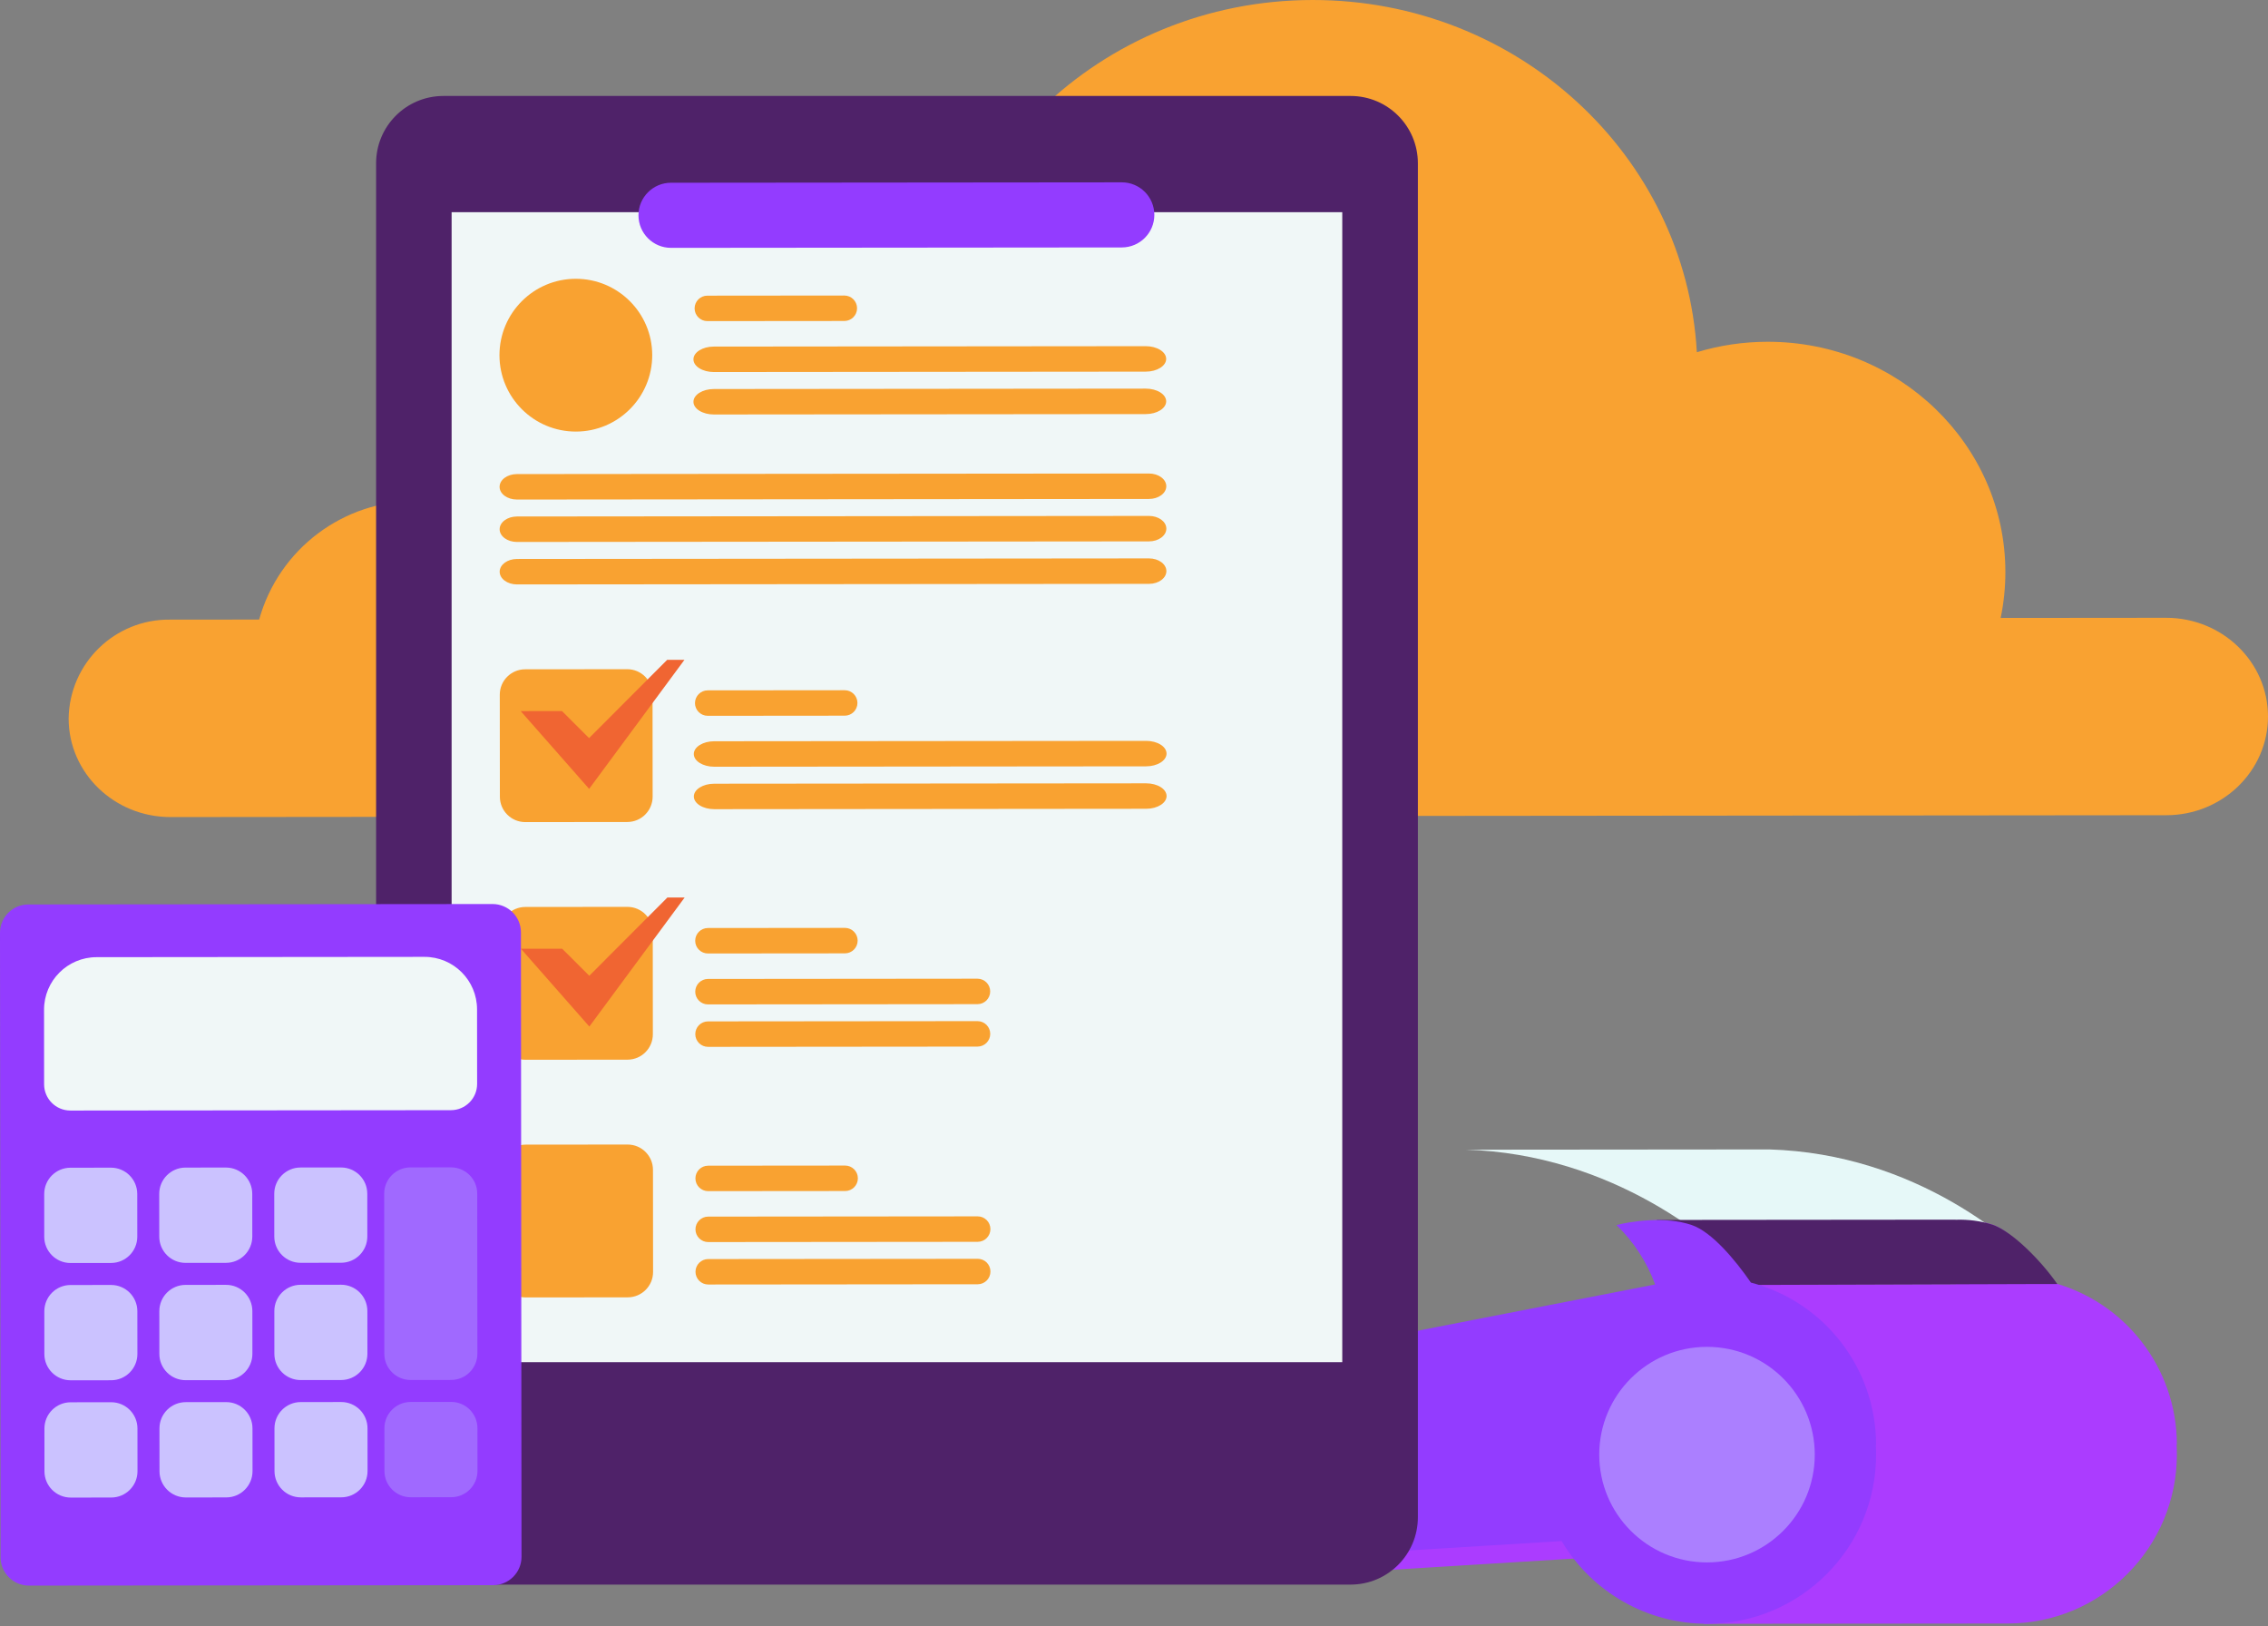 <?xml version="1.0" encoding="UTF-8" standalone="no"?>
<!DOCTYPE svg PUBLIC "-//W3C//DTD SVG 1.1//EN" "http://www.w3.org/Graphics/SVG/1.1/DTD/svg11.dtd">
<svg width="100%" height="100%" viewBox="0 0 950 681" version="1.1" xmlns="http://www.w3.org/2000/svg" xmlns:xlink="http://www.w3.org/1999/xlink" xml:space="preserve" xmlns:serif="http://www.serif.com/" style="fill-rule:evenodd;clip-rule:evenodd;stroke-linejoin:round;stroke-miterlimit:2;">
    <rect x="0" y="0" width="950" height="681" fill="#808080" stroke="none"/>
    <g id="Path_507" transform="matrix(1,0,0,1,-25,-305.981)">
        <path d="M96.336,565.48L133.553,565.448C141.806,535.864 168.886,515.497 199.6,515.779C209.183,515.76 218.67,517.715 227.467,521.519C235.748,473.504 282.441,436.696 338.863,436.649C365.955,436.409 392.342,445.291 413.776,461.863C413.941,375.81 485.912,306.061 574.748,305.981C660.783,305.901 731.124,371.205 735.76,453.49C745.367,450.589 755.351,449.115 765.386,449.115C820.36,449.063 864.948,492.214 864.996,545.485C865.003,551.965 864.34,558.431 863.018,564.774L932.305,564.712C955.861,564.689 974.983,583.183 974.999,606.013C975.013,628.843 955.95,647.374 932.385,647.393L96.427,648.165C72.871,648.185 53.749,629.695 53.749,606.865C54.089,583.682 73.15,565.156 96.336,565.48Z" style="fill:rgb(249,162,49);fill-rule:nonzero;"/>
    </g>
    <g id="Path_508" transform="matrix(1,0,0,1,-25,-305.981)">
        <path d="M884.392,843.007C915.268,851.102 936.803,878.999 936.827,910.919L936.703,910.971C936.78,912.304 936.83,913.651 936.83,914.997C936.865,954.121 905.182,985.862 866.059,985.899L738.782,986.017C727.468,979.913 784.636,964.547 778.066,953.518L699.914,957.738L594.716,964.217C587.85,964.641 464.135,964.34 464.135,964.34C453.141,958.373 557.183,942.437 557.171,928.945C557.157,912.006 569.151,897.435 585.775,894.19L697.436,872.415L748.897,843.867L844.276,843.782C840.827,834.383 835.297,825.883 828.104,818.922C833.999,817.34 848.549,815.104 859.595,818.895C868.038,821.763 877.851,833.555 884.392,843.007Z" style="fill:rgb(171,60,255);fill-rule:nonzero;"/>
    </g>
    <g id="Path_509" transform="matrix(1,0,0,1,-25,-305.981)">
        <path d="M639.046,787.47C699.906,789.25 744.775,825.709 759.603,843.722L884.848,843.605C870.026,825.592 826.981,789.137 766.135,787.358L639.046,787.47Z" style="fill:rgb(230,248,248);fill-rule:nonzero;"/>
    </g>
    <g id="Path_510" transform="matrix(1,0,0,1,-25,-305.981)">
        <path d="M718.859,816.884L843.774,816.767C843.925,816.79 844.076,816.804 844.229,816.8C849.43,816.616 854.627,817.318 859.595,818.871C868.033,821.763 880.205,834.285 886.748,843.731L877.509,843.731L758.64,844.113L718.859,816.884Z" style="fill:rgb(79,34,105);fill-rule:nonzero;"/>
    </g>
    <g id="Path_511" transform="matrix(1,0,0,1,-25,-305.981)">
        <path d="M758.403,843.115C789.277,851.216 810.814,879.108 810.836,911.033L810.726,911.084C810.791,912.417 810.841,913.76 810.841,915.111C810.874,954.235 779.183,985.98 740.058,986.013C715.05,986.032 691.885,972.865 679.104,951.371L468.724,964.327C449.225,965.528 432.446,950.694 431.245,931.193C431.201,930.477 431.179,929.765 431.179,929.05C431.167,912.111 443.159,897.54 459.783,894.295L718.28,843.906C714.833,834.506 709.303,826.006 702.108,819.041C708.004,817.459 722.555,815.227 733.604,819.013C742.057,821.881 751.868,833.668 758.403,843.115Z" style="fill:rgb(147,60,255);fill-rule:nonzero;"/>
    </g>
    <g id="Ellipse_18" transform="matrix(1,0,0,1,-25,-305.981)">
        <circle cx="740.015" cy="915.172" r="45.138" style="fill:rgb(171,127,255);"/>
    </g>
    <g id="Rectangle_278" transform="matrix(1,0,0,1,-25,-305.981)">
        <path d="M210.729,346.17L590.715,346.17C606.286,346.17 618.907,358.791 618.907,374.364L618.907,941.406C618.907,956.979 606.286,969.6 590.715,969.6L210.729,969.6C195.16,969.6 182.537,956.979 182.537,941.406L182.537,374.364C182.537,358.791 195.16,346.17 210.729,346.17Z" style="fill:rgb(79,34,105);fill-rule:nonzero;"/>
    </g>
    <g id="Rectangle_279" transform="matrix(1,0,0,1,-25,-305.981)">
        <rect x="214.167" y="394.845" width="373.07" height="481.606" style="fill:rgb(240,247,247);"/>
    </g>
    <g id="Path_512" transform="matrix(1,0,0,1,-25,-305.981)">
        <path d="M306.059,382.516L494.874,382.342C502.402,382.333 508.515,388.431 508.524,395.961C508.531,403.491 502.433,409.599 494.902,409.608L306.089,409.782C298.557,409.787 292.449,403.688 292.439,396.158C292.43,388.628 298.528,382.515 306.059,382.511L306.061,382.511L306.059,382.516Z" style="fill:rgb(147,60,255);fill-rule:nonzero;"/>
    </g>
    <g id="Path_513" transform="matrix(1,0,0,1,-25,-305.981)">
        <path d="M316.325,838.604C316.323,835.661 318.708,833.268 321.651,833.268L321.653,833.268L434.534,833.164C437.475,833.159 439.865,835.537 439.869,838.48L439.869,838.485C439.871,841.428 437.489,843.821 434.543,843.821L321.662,843.925C318.716,843.93 316.329,841.542 316.324,838.599L316.324,838.604L316.325,838.604Z" style="fill:rgb(249,162,49);fill-rule:nonzero;"/>
    </g>
    <g id="Path_514" transform="matrix(1,0,0,1,-25,-305.981)">
        <path d="M316.292,799.502C316.288,796.559 318.668,794.167 321.611,794.162L321.615,794.162L379,794.11C381.946,794.11 384.336,796.493 384.338,799.436C384.343,802.379 381.96,804.771 379.014,804.776L321.629,804.828C318.686,804.828 316.298,802.445 316.294,799.502L316.292,799.502Z" style="fill:rgb(249,162,49);fill-rule:nonzero;"/>
    </g>
    <g id="Path_515" transform="matrix(1,0,0,1,-25,-305.981)">
        <path d="M316.311,820.831C316.309,817.889 318.691,815.496 321.635,815.491L434.518,815.387C437.464,815.387 439.851,817.77 439.856,820.713C439.858,823.656 437.473,826.048 434.53,826.048L321.647,826.152C318.704,826.156 316.316,823.773 316.309,820.83L316.311,820.83L316.311,820.831Z" style="fill:rgb(249,162,49);fill-rule:nonzero;"/>
    </g>
    <g id="Path_516" transform="matrix(1,0,0,1,-25,-305.981)">
        <path d="M234.527,795.97C234.527,790.113 239.274,785.356 245.137,785.351L287.888,785.309C293.749,785.304 298.505,790.046 298.512,795.905L298.512,795.92L298.554,838.68C298.554,844.538 293.807,849.289 287.946,849.299L245.191,849.342C239.331,849.342 234.576,844.595 234.569,838.732L234.527,795.97Z" style="fill:rgb(249,162,49);fill-rule:nonzero;"/>
    </g>
    <g id="Path_517" transform="matrix(1,0,0,1,-25,-305.981)">
        <path d="M316.238,739.069C316.234,736.126 318.616,733.738 321.562,733.733L434.443,733.629C437.388,733.624 439.778,736.007 439.783,738.955C439.783,741.898 437.4,744.281 434.457,744.291L321.576,744.395C318.63,744.395 316.24,742.012 316.238,739.069Z" style="fill:rgb(249,162,49);fill-rule:nonzero;"/>
    </g>
    <g id="Path_518" transform="matrix(1,0,0,1,-25,-305.981)">
        <path d="M316.2,699.967C316.195,697.025 318.576,694.637 321.519,694.632L321.523,694.632L378.91,694.575C381.853,694.575 384.243,696.958 384.245,699.901C384.247,702.849 381.862,705.237 378.919,705.241L321.532,705.293C318.589,705.298 316.199,702.91 316.196,699.967L316.2,699.967Z" style="fill:rgb(249,162,49);fill-rule:nonzero;"/>
    </g>
    <g id="Path_519" transform="matrix(1,0,0,1,-25,-305.981)">
        <path d="M316.219,721.296C316.217,718.353 318.602,715.965 321.545,715.96L434.426,715.856C437.369,715.856 439.759,718.239 439.762,721.182C439.764,724.125 437.381,726.518 434.436,726.518L321.552,726.622C318.607,726.626 316.219,724.239 316.214,721.296L316.219,721.296Z" style="fill:rgb(249,162,49);fill-rule:nonzero;"/>
    </g>
    <g id="Path_520" transform="matrix(1,0,0,1,-25,-305.981)">
        <path d="M234.435,696.436C234.435,690.573 239.185,685.821 245.045,685.812L287.801,685.774C293.659,685.769 298.415,690.511 298.42,696.37L298.42,696.385L298.462,739.14C298.462,744.998 293.715,749.755 287.852,749.764L245.099,749.802C239.236,749.802 234.482,745.055 234.475,739.192L234.435,696.436Z" style="fill:rgb(249,162,49);fill-rule:nonzero;"/>
    </g>
    <g id="Path_521" transform="matrix(1,0,0,1,-25,-305.981)">
        <path d="M315.633,639.534C315.633,636.596 319.452,634.198 324.173,634.193L505.093,634.029C509.812,634.029 513.645,636.407 513.648,639.355C513.648,642.289 509.827,644.69 505.106,644.695L324.181,644.86C319.464,644.86 315.633,642.482 315.633,639.534Z" style="fill:rgb(249,162,49);fill-rule:nonzero;"/>
    </g>
    <g id="Path_522" transform="matrix(1,0,0,1,-25,-305.981)">
        <path d="M316.111,600.437C316.109,597.494 318.491,595.102 321.435,595.097L378.822,595.045C381.765,595.04 384.155,597.428 384.157,600.371C384.159,603.314 381.774,605.706 378.831,605.706L321.444,605.759C318.501,605.759 316.113,603.376 316.106,600.433L316.111,600.437Z" style="fill:rgb(249,162,49);fill-rule:nonzero;"/>
    </g>
    <g id="Path_523" transform="matrix(1,0,0,1,-25,-305.981)">
        <path d="M315.614,621.756C315.614,618.818 319.433,616.42 324.155,616.415L505.078,616.251C509.797,616.251 513.627,618.629 513.63,621.577C513.63,624.515 509.808,626.912 505.089,626.917L324.169,627.082C319.447,627.083 315.616,624.695 315.614,621.756Z" style="fill:rgb(249,162,49);fill-rule:nonzero;"/>
    </g>
    <g id="Path_524" transform="matrix(1,0,0,1,-25,-305.981)">
        <path d="M234.344,596.906C234.344,591.043 239.094,586.291 244.954,586.282L287.709,586.239C293.567,586.234 298.324,590.976 298.331,596.835L298.331,596.85L298.373,639.605C298.373,645.468 293.626,650.22 287.763,650.229L245.008,650.267C239.145,650.267 234.391,645.52 234.384,639.662L234.344,596.906Z" style="fill:rgb(249,162,49);fill-rule:nonzero;"/>
    </g>
    <g id="Path_525" transform="matrix(1,0,0,1,-25,-305.981)">
        <path d="M234.212,454.761C234.195,437.092 248.507,422.752 266.176,422.738C283.845,422.724 298.182,437.031 298.199,454.705C298.213,472.369 283.904,486.709 266.235,486.723C248.566,486.742 234.231,472.43 234.212,454.761Z" style="fill:rgb(249,162,49);fill-rule:nonzero;"/>
    </g>
    <g id="Path_526" transform="matrix(1,0,0,1,-25,-305.981)">
        <path d="M315.47,474.243C315.47,471.305 319.292,468.908 324.01,468.903L504.931,468.734C509.652,468.734 513.478,471.117 513.481,474.06C513.481,476.998 509.659,479.395 504.94,479.4L324.017,479.565C319.298,479.565 315.467,477.187 315.465,474.239L315.47,474.243Z" style="fill:rgb(249,162,49);fill-rule:nonzero;"/>
    </g>
    <g id="Path_527" transform="matrix(1,0,0,1,-25,-305.981)">
        <path d="M315.953,435.137C315.951,432.194 318.333,429.802 321.279,429.802L378.664,429.746C381.607,429.741 383.997,432.129 383.999,435.072C384.001,438.015 381.619,440.403 378.673,440.407L321.288,440.459C318.345,440.459 315.955,438.076 315.953,435.133L315.953,435.137Z" style="fill:rgb(249,162,49);fill-rule:nonzero;"/>
    </g>
    <g id="Path_528" transform="matrix(1,0,0,1,-25,-305.981)">
        <path d="M315.463,456.466C315.463,453.528 319.284,451.131 324.005,451.126L504.925,450.957C509.644,450.957 513.475,453.34 513.477,456.283C513.477,459.221 509.655,461.618 504.936,461.623L324.016,461.788C319.295,461.788 315.466,459.41 315.464,456.467L315.463,456.467L315.463,456.466Z" style="fill:rgb(249,162,49);fill-rule:nonzero;"/>
    </g>
    <g id="Path_529" transform="matrix(1,0,0,1,-25,-305.981)">
        <path d="M234.297,545.415C234.297,542.477 237.539,540.079 241.545,540.074L506.302,539.834C510.305,539.834 513.559,542.213 513.562,545.156C513.562,548.094 510.317,550.491 506.314,550.496L241.555,550.736C237.548,550.736 234.299,548.358 234.297,545.415Z" style="fill:rgb(249,162,49);fill-rule:nonzero;"/>
    </g>
    <g id="Path_530" transform="matrix(1,0,0,1,-25,-305.981)">
        <path d="M234.282,527.623C234.282,524.685 237.524,522.292 241.527,522.287L506.287,522.048C510.292,522.048 513.544,524.426 513.546,527.369C513.546,530.307 510.302,532.704 506.296,532.709L241.536,532.949C237.534,532.949 234.282,530.571 234.282,527.623Z" style="fill:rgb(249,162,49);fill-rule:nonzero;"/>
    </g>
    <g id="Path_531" transform="matrix(1,0,0,1,-25,-305.981)">
        <path d="M234.263,509.864C234.263,506.921 237.503,504.529 241.511,504.524L506.271,504.284C510.274,504.284 513.523,506.667 513.525,509.61C513.525,512.548 510.283,514.946 506.277,514.946L241.52,515.19C237.515,515.19 234.266,512.807 234.263,509.864Z" style="fill:rgb(249,162,49);fill-rule:nonzero;"/>
    </g>
    <g id="Path_532" transform="matrix(1,0,0,1,-25,-305.981)">
        <path d="M260.4,603.771L243.112,603.791L271.768,636.36L311.686,582.326L304.453,582.326L271.747,615.097L260.4,603.771Z" style="fill:url(#_Linear1);fill-rule:nonzero;"/>
    </g>
    <g id="Path_533" transform="matrix(1,0,0,1,-25,-305.981)">
        <path d="M260.492,703.306L243.206,703.321L271.86,735.895L311.776,681.861L304.543,681.861L271.837,714.632L260.492,703.306Z" style="fill:url(#_Linear2);fill-rule:nonzero;"/>
    </g>
    <g id="Path_534" transform="matrix(1,0,0,1,-25,-305.981)">
        <path d="M25,696.652C24.995,690.092 30.31,684.766 36.872,684.761L231.313,684.582C237.875,684.577 243.201,689.894 243.209,696.454L243.449,957.95C243.453,964.51 238.139,969.836 231.577,969.841L37.131,970.021C30.571,970.025 25.247,964.713 25.24,958.153L25,696.652Z" style="fill:rgb(147,60,255);fill-rule:nonzero;"/>
    </g>
    <g id="Path_535" transform="matrix(1,0,0,1,-25,-305.981)">
        <path d="M43.449,728.864C43.439,716.71 53.282,706.848 65.434,706.839L202.803,706.712C214.953,706.702 224.812,716.54 224.824,728.694L224.852,759.908C224.857,765.982 219.938,770.913 213.863,770.918L54.485,771.068C48.41,771.073 43.482,766.152 43.475,760.077L43.449,728.864Z" style="fill:rgb(240,247,247);fill-rule:nonzero;"/>
    </g>
    <g id="Path_536" transform="matrix(1,0,0,1,-25,-305.981)">
        <path d="M185.925,805.893C185.921,799.818 190.839,794.887 196.914,794.883L213.884,794.868C219.959,794.858 224.89,799.78 224.894,805.854L224.958,872.881C224.962,878.961 220.043,883.887 213.969,883.897L197.001,883.916C190.924,883.921 185.993,879.004 185.984,872.929L185.984,872.925L185.925,805.893Z" style="fill:rgb(160,105,255);fill-rule:nonzero;"/>
    </g>
    <g id="Path_537" transform="matrix(1,0,0,1,-25,-305.981)">
        <path d="M43.519,806.025C43.515,799.95 48.433,795.019 54.506,795.015L71.474,794.995C77.551,794.991 82.482,799.912 82.489,805.987L82.503,823.891C82.51,829.966 77.591,834.897 71.516,834.906L54.546,834.921C48.471,834.93 43.541,830.009 43.531,823.934L43.519,806.025Z" style="fill:rgb(203,194,255);fill-rule:nonzero;"/>
    </g>
    <g id="Path_538" transform="matrix(1,0,0,1,-25,-305.981)">
        <path d="M91.695,805.973C91.688,799.898 96.609,794.967 102.684,794.958L119.651,794.943C125.726,794.938 130.654,799.86 130.661,805.934L130.68,823.839C130.682,829.914 125.763,834.844 119.689,834.854L102.721,834.869C96.646,834.874 91.718,829.952 91.711,823.877L91.695,805.973Z" style="fill:rgb(203,194,255);fill-rule:nonzero;"/>
    </g>
    <g id="Path_539" transform="matrix(1,0,0,1,-25,-305.981)">
        <path d="M139.876,805.935C139.871,799.861 144.79,794.93 150.867,794.925L167.832,794.911C173.909,794.906 178.837,799.822 178.845,805.897L178.862,823.806C178.869,829.881 173.95,834.812 167.875,834.817L167.873,834.817L150.905,834.836C144.83,834.841 139.9,829.924 139.893,823.849L139.876,805.935Z" style="fill:rgb(203,194,255);fill-rule:nonzero;"/>
    </g>
    <g id="Path_540" transform="matrix(1,0,0,1,-25,-305.981)">
        <path d="M43.567,855.143C43.56,849.068 48.479,844.137 54.553,844.132L71.521,844.118C77.594,844.108 82.524,849.024 82.531,855.099L82.531,855.104L82.55,873.008C82.554,879.083 77.635,884.014 71.561,884.024L54.593,884.038C48.518,884.048 43.59,879.126 43.583,873.052L43.567,855.143Z" style="fill:rgb(203,194,255);fill-rule:nonzero;"/>
    </g>
    <g id="Path_541" transform="matrix(1,0,0,1,-25,-305.981)">
        <path d="M91.74,855.095C91.733,849.025 96.649,844.095 102.722,844.085L102.727,844.085L119.694,844.07C125.769,844.061 130.699,848.977 130.707,855.052L130.707,855.057L130.721,872.966C130.726,879.041 125.807,883.967 119.732,883.977L102.765,883.996C96.69,884.001 91.76,879.079 91.752,873.005L91.74,855.095Z" style="fill:rgb(203,194,255);fill-rule:nonzero;"/>
    </g>
    <g id="Path_542" transform="matrix(1,0,0,1,-25,-305.981)">
        <path d="M139.913,855.053C139.906,848.978 144.827,844.047 150.902,844.042L167.869,844.023C173.944,844.018 178.874,848.935 178.879,855.01L178.898,872.914C178.902,878.994 173.981,883.92 167.906,883.929L150.936,883.944C144.861,883.948 139.933,879.027 139.926,872.952L139.913,855.053Z" style="fill:rgb(203,194,255);fill-rule:nonzero;"/>
    </g>
    <g id="Path_543" transform="matrix(1,0,0,1,-25,-305.981)">
        <path d="M43.609,904.26C43.605,898.185 48.524,893.254 54.598,893.249L71.566,893.23C77.641,893.225 82.571,898.142 82.578,904.217L82.578,904.221L82.592,922.126C82.597,928.201 77.675,933.127 71.603,933.136L54.635,933.156C48.56,933.156 43.63,928.239 43.623,922.164L43.609,904.26Z" style="fill:rgb(203,194,255);fill-rule:nonzero;"/>
    </g>
    <g id="Path_544" transform="matrix(1,0,0,1,-25,-305.981)">
        <path d="M91.794,904.209C91.787,898.134 96.706,893.203 102.781,893.194L119.748,893.179C125.821,893.174 130.751,898.091 130.758,904.161L130.758,904.17L130.777,922.08C130.781,928.154 125.863,933.08 119.788,933.09L119.786,933.09L102.819,933.105C96.744,933.109 91.816,928.193 91.809,922.118L91.794,904.209Z" style="fill:rgb(203,194,255);fill-rule:nonzero;"/>
    </g>
    <g id="Path_545" transform="matrix(1,0,0,1,-25,-305.981)">
        <path d="M139.968,904.17C139.963,898.096 144.885,893.165 150.96,893.16L167.927,893.141C174.002,893.131 178.932,898.052 178.94,904.122L178.94,904.132L178.956,922.041C178.961,928.116 174.042,933.047 167.967,933.051L150.999,933.071C144.924,933.076 139.994,928.154 139.984,922.08L139.968,904.17Z" style="fill:rgb(203,194,255);fill-rule:nonzero;"/>
    </g>
    <g id="Path_546" transform="matrix(1,0,0,1,-25,-305.981)">
        <path d="M186.017,904.128C186.013,898.053 190.932,893.122 197.006,893.113L213.974,893.098C220.049,893.089 224.977,898.01 224.984,904.085L224.984,904.089L225.001,921.994C225.006,928.068 220.087,932.995 214.012,933.004L197.044,933.024C190.969,933.024 186.041,928.107 186.034,922.032L186.017,904.128Z" style="fill:rgb(160,105,255);fill-rule:nonzero;"/>
    </g>
    <defs>
        <linearGradient id="_Linear1" x1="0" y1="0" x2="1" y2="0" gradientUnits="userSpaceOnUse" gradientTransform="matrix(68.574,0,0,68.574,12523,-4388.22)"><stop offset="0" style="stop-color:rgb(240,101,50);stop-opacity:1"/><stop offset="0.5" style="stop-color:rgb(240,102,49);stop-opacity:1"/><stop offset="0.68" style="stop-color:rgb(241,109,49);stop-opacity:1"/><stop offset="0.8" style="stop-color:rgb(243,121,49);stop-opacity:1"/><stop offset="0.91" style="stop-color:rgb(245,138,49);stop-opacity:1"/><stop offset="0.99" style="stop-color:rgb(248,159,49);stop-opacity:1"/><stop offset="1" style="stop-color:rgb(249,162,49);stop-opacity:1"/></linearGradient>
        <linearGradient id="_Linear2" x1="0" y1="0" x2="1" y2="0" gradientUnits="userSpaceOnUse" gradientTransform="matrix(68.57,0,0,68.57,12522.2,-4288.48)"><stop offset="0" style="stop-color:rgb(240,101,50);stop-opacity:1"/><stop offset="0.5" style="stop-color:rgb(240,102,49);stop-opacity:1"/><stop offset="0.68" style="stop-color:rgb(241,109,49);stop-opacity:1"/><stop offset="0.8" style="stop-color:rgb(243,121,49);stop-opacity:1"/><stop offset="0.91" style="stop-color:rgb(245,138,49);stop-opacity:1"/><stop offset="0.99" style="stop-color:rgb(248,159,49);stop-opacity:1"/><stop offset="1" style="stop-color:rgb(249,162,49);stop-opacity:1"/></linearGradient>
    </defs>
</svg>
